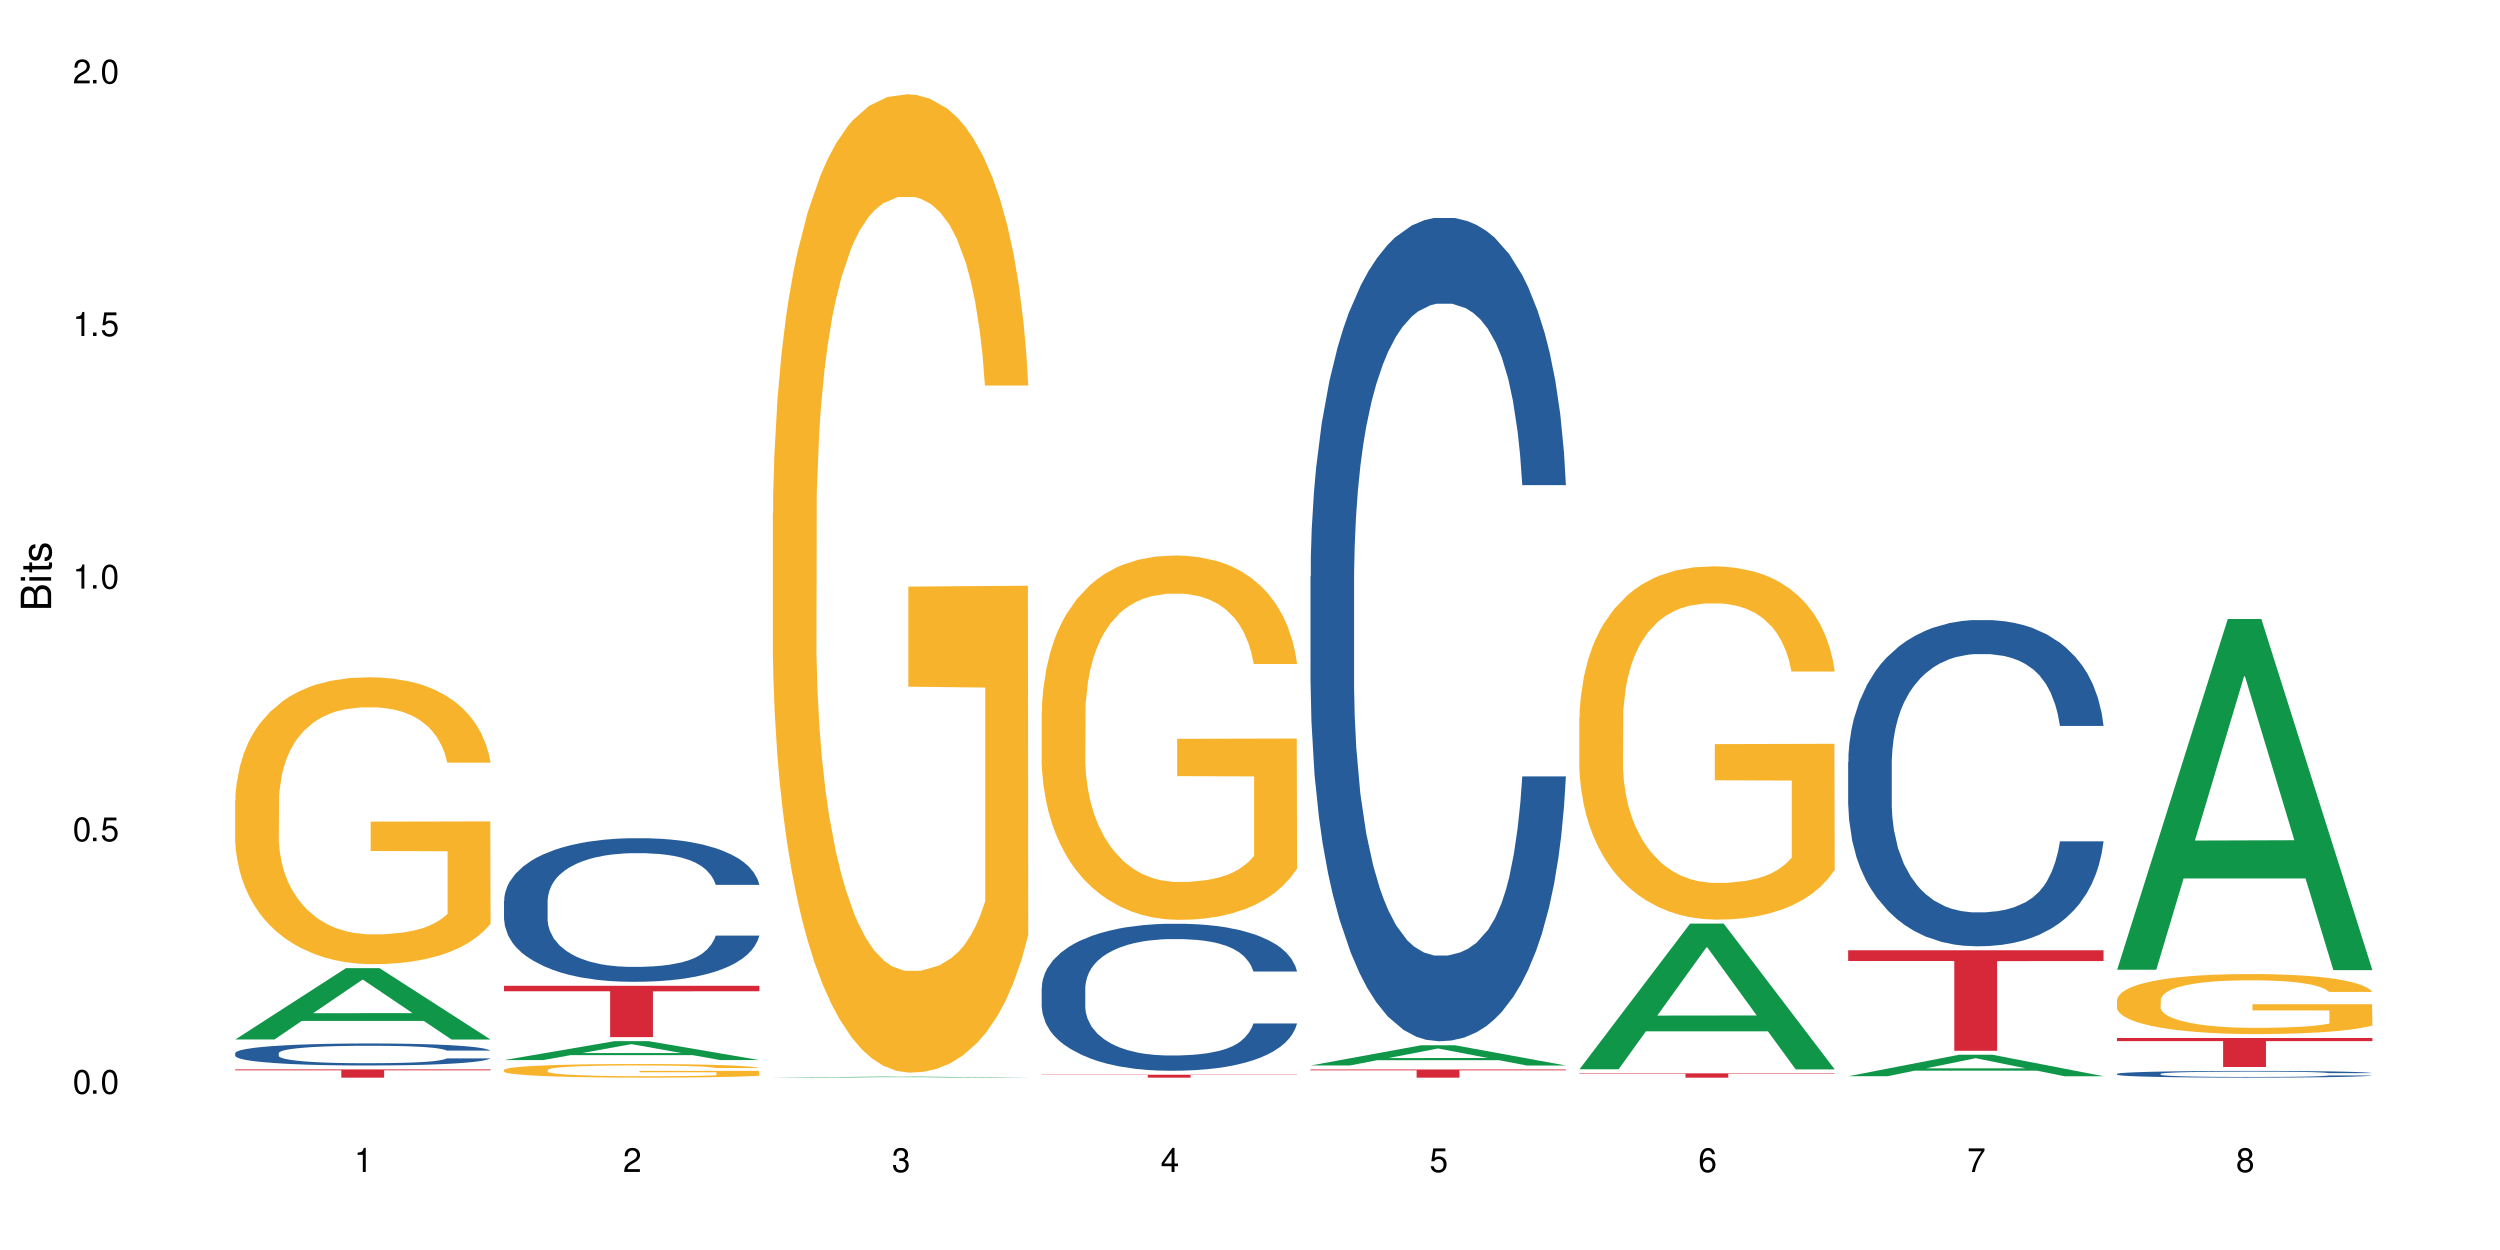 <?xml version="1.0" encoding="UTF-8"?>
<svg xmlns="http://www.w3.org/2000/svg" xmlns:xlink="http://www.w3.org/1999/xlink" width="720" height="360" viewBox="0 0 720 360">
<defs>
<g>
<g id="glyph-0-0">
</g>
<g id="glyph-0-1">
<path d="M 2.641 -6.938 C 2 -6.938 1.422 -6.656 1.078 -6.172 C 0.641 -5.562 0.406 -4.641 0.406 -3.359 C 0.406 -1.016 1.188 0.219 2.641 0.219 C 4.078 0.219 4.859 -1.016 4.859 -3.297 C 4.859 -4.641 4.656 -5.547 4.203 -6.172 C 3.844 -6.656 3.281 -6.938 2.641 -6.938 Z M 2.641 -6.188 C 3.547 -6.188 4 -5.25 4 -3.375 C 4 -1.406 3.562 -0.484 2.625 -0.484 C 1.734 -0.484 1.281 -1.438 1.281 -3.344 C 1.281 -5.25 1.734 -6.188 2.641 -6.188 Z M 2.641 -6.188 "/>
</g>
<g id="glyph-0-2">
<path d="M 1.828 -1 L 0.828 -1 L 0.828 0 L 1.828 0 Z M 1.828 -1 "/>
</g>
<g id="glyph-0-3">
<path d="M 4.562 -6.797 L 1.062 -6.797 L 0.547 -3.094 L 1.328 -3.094 C 1.719 -3.562 2.047 -3.734 2.578 -3.734 C 3.484 -3.734 4.062 -3.109 4.062 -2.094 C 4.062 -1.125 3.484 -0.531 2.578 -0.531 C 1.828 -0.531 1.375 -0.906 1.188 -1.672 L 0.328 -1.672 C 0.453 -1.109 0.547 -0.844 0.75 -0.594 C 1.125 -0.078 1.828 0.219 2.594 0.219 C 3.969 0.219 4.922 -0.781 4.922 -2.219 C 4.922 -3.562 4.031 -4.484 2.719 -4.484 C 2.25 -4.484 1.859 -4.359 1.469 -4.062 L 1.734 -5.969 L 4.562 -5.969 Z M 4.562 -6.797 "/>
</g>
<g id="glyph-0-4">
<path d="M 2.484 -4.938 L 2.484 0 L 3.328 0 L 3.328 -6.938 L 2.766 -6.938 C 2.469 -5.875 2.281 -5.734 0.984 -5.562 L 0.984 -4.938 Z M 2.484 -4.938 "/>
</g>
<g id="glyph-0-5">
<path d="M 4.859 -0.828 L 1.281 -0.828 C 1.359 -1.406 1.672 -1.781 2.5 -2.281 L 3.469 -2.828 C 4.406 -3.344 4.906 -4.062 4.906 -4.906 C 4.906 -5.484 4.672 -6.031 4.266 -6.406 C 3.859 -6.766 3.375 -6.938 2.719 -6.938 C 1.859 -6.938 1.219 -6.625 0.844 -6.031 C 0.609 -5.672 0.5 -5.234 0.484 -4.531 L 1.328 -4.531 C 1.359 -5.016 1.406 -5.281 1.531 -5.516 C 1.75 -5.938 2.188 -6.203 2.703 -6.203 C 3.469 -6.203 4.031 -5.641 4.031 -4.891 C 4.031 -4.344 3.719 -3.859 3.125 -3.516 L 2.234 -3 C 0.812 -2.172 0.406 -1.531 0.328 -0.016 L 4.859 -0.016 Z M 4.859 -0.828 "/>
</g>
<g id="glyph-0-6">
<path d="M 2.125 -3.188 L 2.578 -3.188 C 3.5 -3.188 3.984 -2.766 3.984 -1.922 C 3.984 -1.062 3.469 -0.531 2.594 -0.531 C 1.656 -0.531 1.203 -1 1.156 -2.016 L 0.312 -2.016 C 0.344 -1.453 0.438 -1.094 0.609 -0.781 C 0.953 -0.109 1.625 0.219 2.547 0.219 C 3.953 0.219 4.859 -0.625 4.859 -1.938 C 4.859 -2.828 4.516 -3.297 3.703 -3.594 C 4.344 -3.844 4.656 -4.328 4.656 -5.031 C 4.656 -6.219 3.875 -6.938 2.578 -6.938 C 1.203 -6.938 0.484 -6.172 0.453 -4.703 L 1.297 -4.703 C 1.312 -5.125 1.344 -5.359 1.453 -5.578 C 1.641 -5.969 2.062 -6.203 2.594 -6.203 C 3.344 -6.203 3.797 -5.75 3.797 -5 C 3.797 -4.516 3.609 -4.219 3.25 -4.047 C 3.016 -3.953 2.703 -3.922 2.125 -3.906 Z M 2.125 -3.188 "/>
</g>
<g id="glyph-0-7">
<path d="M 3.141 -1.672 L 3.141 0 L 3.984 0 L 3.984 -1.672 L 4.984 -1.672 L 4.984 -2.438 L 3.984 -2.438 L 3.984 -6.938 L 3.359 -6.938 L 0.266 -2.578 L 0.266 -1.672 Z M 3.141 -2.438 L 1 -2.438 L 3.141 -5.5 Z M 3.141 -2.438 "/>
</g>
<g id="glyph-0-8">
<path d="M 4.781 -5.125 C 4.609 -6.266 3.891 -6.938 2.844 -6.938 C 2.094 -6.938 1.422 -6.578 1.031 -5.953 C 0.594 -5.266 0.406 -4.422 0.406 -3.172 C 0.406 -2 0.578 -1.25 0.984 -0.641 C 1.359 -0.078 1.953 0.219 2.703 0.219 C 3.984 0.219 4.922 -0.75 4.922 -2.094 C 4.922 -3.375 4.062 -4.281 2.844 -4.281 C 2.172 -4.281 1.641 -4.031 1.281 -3.516 C 1.281 -5.234 1.828 -6.188 2.797 -6.188 C 3.391 -6.188 3.797 -5.797 3.938 -5.125 Z M 2.734 -3.531 C 3.547 -3.531 4.062 -2.953 4.062 -2.031 C 4.062 -1.156 3.484 -0.531 2.703 -0.531 C 1.922 -0.531 1.328 -1.188 1.328 -2.078 C 1.328 -2.938 1.906 -3.531 2.734 -3.531 Z M 2.734 -3.531 "/>
</g>
<g id="glyph-0-9">
<path d="M 4.984 -6.797 L 0.438 -6.797 L 0.438 -5.969 L 4.109 -5.969 C 2.5 -3.656 1.828 -2.234 1.328 0 L 2.219 0 C 2.594 -2.172 3.453 -4.047 4.984 -6.094 Z M 4.984 -6.797 "/>
</g>
<g id="glyph-0-10">
<path d="M 3.75 -3.656 C 4.469 -4.094 4.688 -4.438 4.688 -5.078 C 4.688 -6.172 3.844 -6.938 2.641 -6.938 C 1.438 -6.938 0.594 -6.172 0.594 -5.094 C 0.594 -4.438 0.812 -4.094 1.516 -3.656 C 0.734 -3.266 0.359 -2.703 0.359 -1.922 C 0.359 -0.656 1.281 0.219 2.641 0.219 C 3.984 0.219 4.922 -0.656 4.922 -1.922 C 4.922 -2.703 4.531 -3.266 3.75 -3.656 Z M 2.641 -6.188 C 3.359 -6.188 3.812 -5.75 3.812 -5.062 C 3.812 -4.406 3.344 -3.984 2.641 -3.984 C 1.922 -3.984 1.453 -4.406 1.453 -5.078 C 1.453 -5.75 1.922 -6.188 2.641 -6.188 Z M 2.641 -3.266 C 3.484 -3.266 4.062 -2.719 4.062 -1.906 C 4.062 -1.078 3.484 -0.531 2.625 -0.531 C 1.797 -0.531 1.219 -1.094 1.219 -1.906 C 1.219 -2.719 1.781 -3.266 2.641 -3.266 Z M 2.641 -3.266 "/>
</g>
<g id="glyph-1-0">
</g>
<g id="glyph-1-1">
<path d="M 0 -0.953 L 0 -4.891 C 0 -5.719 -0.234 -6.344 -0.734 -6.797 C -1.188 -7.234 -1.812 -7.469 -2.5 -7.469 C -3.547 -7.469 -4.188 -7 -4.625 -5.875 C -4.984 -6.688 -5.625 -7.094 -6.531 -7.094 C -7.172 -7.094 -7.734 -6.859 -8.141 -6.391 C -8.562 -5.922 -8.75 -5.344 -8.75 -4.5 L -8.75 -0.953 Z M -4.984 -2.062 L -7.766 -2.062 L -7.766 -4.219 C -7.766 -4.844 -7.688 -5.203 -7.453 -5.5 C -7.219 -5.812 -6.859 -5.969 -6.375 -5.969 C -5.891 -5.969 -5.531 -5.812 -5.297 -5.5 C -5.062 -5.203 -4.984 -4.844 -4.984 -4.219 Z M -0.984 -2.062 L -4 -2.062 L -4 -4.781 C -4 -5.766 -3.438 -6.359 -2.484 -6.359 C -1.547 -6.359 -0.984 -5.766 -0.984 -4.781 Z M -0.984 -2.062 "/>
</g>
<g id="glyph-1-2">
<path d="M -6.281 -1.797 L -6.281 -0.797 L 0 -0.797 L 0 -1.797 Z M -8.75 -1.797 L -8.75 -0.797 L -7.484 -0.797 L -7.484 -1.797 Z M -8.75 -1.797 "/>
</g>
<g id="glyph-1-3">
<path d="M -6.281 -3.047 L -6.281 -2.016 L -8.016 -2.016 L -8.016 -1.016 L -6.281 -1.016 L -6.281 -0.172 L -5.469 -0.172 L -5.469 -1.016 L -0.719 -1.016 C -0.078 -1.016 0.281 -1.453 0.281 -2.234 C 0.281 -2.5 0.25 -2.719 0.188 -3.047 L -0.641 -3.047 C -0.609 -2.906 -0.594 -2.766 -0.594 -2.562 C -0.594 -2.141 -0.719 -2.016 -1.156 -2.016 L -5.469 -2.016 L -5.469 -3.047 Z M -6.281 -3.047 "/>
</g>
<g id="glyph-1-4">
<path d="M -4.531 -5.25 C -5.766 -5.25 -6.469 -4.422 -6.469 -2.969 C -6.469 -1.516 -5.719 -0.562 -4.547 -0.562 C -3.562 -0.562 -3.094 -1.062 -2.734 -2.562 L -2.516 -3.484 C -2.344 -4.188 -2.094 -4.469 -1.641 -4.469 C -1.047 -4.469 -0.641 -3.875 -0.641 -3 C -0.641 -2.453 -0.797 -2 -1.062 -1.75 C -1.25 -1.594 -1.422 -1.531 -1.875 -1.469 L -1.875 -0.406 C -0.422 -0.453 0.281 -1.266 0.281 -2.922 C 0.281 -4.5 -0.5 -5.516 -1.719 -5.516 C -2.656 -5.516 -3.172 -4.984 -3.469 -3.734 L -3.703 -2.766 C -3.891 -1.953 -4.156 -1.609 -4.594 -1.609 C -5.188 -1.609 -5.547 -2.125 -5.547 -2.938 C -5.547 -3.75 -5.203 -4.172 -4.531 -4.203 Z M -4.531 -5.25 "/>
</g>
</g>
</defs>
<rect x="-72" y="-36" width="864" height="432" fill="rgb(100%, 100%, 100%)" fill-opacity="1"/>
<path fill-rule="nonzero" fill="rgb(6.275%, 58.824%, 28.235%)" fill-opacity="1" d="M 67.73 299.371 L 67.809 299.352 L 99.637 278.828 L 109.301 278.828 L 141.281 299.391 L 130.047 299.391 L 122.031 294.023 L 86.906 294.023 L 79.047 299.371 L 67.73 299.371 L 90.285 291.801 L 118.809 291.781 L 104.586 282.188 L 104.43 282.168 L 104.27 282.227 L 90.207 291.781 L 90.285 291.801 Z M 67.73 299.371 "/>
<path fill-rule="nonzero" fill="rgb(14.51%, 36.078%, 60%)" fill-opacity="1" d="M 67.73 303.281 L 67.82 303.277 L 67.82 303.137 L 68.09 302.918 L 68.719 302.641 L 69.344 302.449 L 70.961 302.109 L 73.203 301.777 L 75.535 301.523 L 77.238 301.375 L 78.766 301.258 L 82.262 301.043 L 84.504 300.934 L 86.926 300.836 L 89.887 300.738 L 92.039 300.68 L 96.883 300.586 L 100.469 300.547 L 103.25 300.527 L 109.262 300.527 L 112.848 300.551 L 115.449 300.582 L 118.32 300.625 L 120.742 300.68 L 124.957 300.805 L 128.727 300.969 L 130.43 301.062 L 133.121 301.242 L 135.184 301.414 L 136.617 301.562 L 138.234 301.777 L 139.668 302.039 L 140.746 302.332 L 141.281 302.582 L 128.727 302.582 L 128.098 302.352 L 127.379 302.172 L 126.035 301.934 L 124.688 301.766 L 122.805 301.598 L 121.102 301.488 L 118.77 301.379 L 116.707 301.309 L 114.555 301.258 L 112.488 301.223 L 108.543 301.188 L 103.969 301.188 L 102.266 301.199 L 98.766 301.246 L 96.883 301.285 L 94.191 301.367 L 92.309 301.441 L 90.066 301.559 L 88.539 301.656 L 86.656 301.809 L 85.312 301.941 L 83.785 302.133 L 82.891 302.277 L 82.082 302.438 L 81.363 302.629 L 80.828 302.832 L 80.469 303.047 L 80.289 303.254 L 80.289 304.152 L 80.469 304.359 L 80.918 304.602 L 82.082 304.953 L 83.785 305.262 L 85.762 305.504 L 87.645 305.68 L 88.719 305.758 L 90.156 305.852 L 92.398 305.969 L 95.629 306.082 L 97.512 306.129 L 100.383 306.176 L 103.34 306.199 L 107.289 306.199 L 110.785 306.176 L 113.117 306.148 L 115.539 306.102 L 118.859 306.004 L 120.922 305.91 L 122.715 305.801 L 124.062 305.691 L 124.957 305.598 L 126.305 305.418 L 127.379 305.223 L 128.188 305.02 L 128.727 304.82 L 141.281 304.82 L 140.746 305.055 L 139.938 305.277 L 139.129 305.445 L 137.875 305.648 L 136.441 305.828 L 134.375 306.031 L 132.672 306.164 L 130.43 306.309 L 128.367 306.418 L 126.125 306.516 L 122.805 306.633 L 120.652 306.691 L 118.32 306.742 L 115.539 306.789 L 112.043 306.828 L 108.273 306.852 L 104.777 306.859 L 101.008 306.848 L 98.227 306.824 L 94.551 306.773 L 89.977 306.668 L 86.656 306.559 L 84.055 306.449 L 81.812 306.332 L 79.301 306.176 L 76.074 305.922 L 74.098 305.723 L 72.754 305.562 L 71.23 305.336 L 70.152 305.133 L 68.898 304.809 L 68 304.398 L 67.73 304.082 Z M 67.73 303.281 "/>
<path fill-rule="nonzero" fill="rgb(96.863%, 70.196%, 16.863%)" fill-opacity="1" d="M 67.73 230.445 L 67.82 230.371 L 67.82 228.859 L 68.18 225.465 L 69.078 220.785 L 70.242 216.938 L 71.5 213.918 L 72.305 212.332 L 73.652 210.07 L 74.816 208.41 L 77.777 205.012 L 81.543 201.844 L 83.609 200.484 L 85.941 199.203 L 89.258 197.77 L 90.785 197.238 L 95.449 196.031 L 100.738 195.277 L 106.57 195.051 L 109.262 195.129 L 112.938 195.43 L 117.961 196.258 L 120.832 197.012 L 123.074 197.77 L 125.406 198.75 L 128.277 200.258 L 130.969 202.07 L 133.121 203.883 L 135.273 206.145 L 137.066 208.559 L 138.594 211.203 L 139.938 214.371 L 140.746 217.012 L 141.281 219.652 L 128.816 219.652 L 128.098 217.012 L 127.289 214.977 L 125.945 212.484 L 124.598 210.672 L 123.254 209.238 L 120.742 207.277 L 118.59 206.07 L 115.898 205.012 L 113.297 204.336 L 110.336 203.883 L 108.543 203.73 L 103.789 203.73 L 99.484 204.258 L 96.973 204.863 L 95.18 205.465 L 92.668 206.598 L 91.141 207.504 L 90.246 208.109 L 87.555 210.445 L 85.762 212.559 L 84.773 213.992 L 83.52 216.258 L 82.621 218.297 L 81.633 221.312 L 81.098 223.578 L 80.379 228.711 L 80.289 242.293 L 80.559 245.164 L 81.098 248.258 L 81.812 250.973 L 82.891 253.84 L 83.965 256.031 L 85.852 258.973 L 87.465 260.934 L 88.719 262.219 L 91.141 264.254 L 92.129 264.934 L 94.461 266.293 L 96.883 267.352 L 99.844 268.254 L 102.086 268.707 L 105.672 269.086 L 110.246 269.086 L 115.629 268.633 L 119.039 268.027 L 121.371 267.426 L 122.895 266.898 L 124.777 266.066 L 126.125 265.312 L 127.379 264.48 L 128.906 263.199 L 128.906 245.164 L 106.75 245.086 L 106.75 236.633 L 141.195 236.559 L 141.281 266.066 L 139.398 268.105 L 137.066 270.066 L 134.824 271.574 L 132.492 272.859 L 129.176 274.293 L 126.484 275.199 L 122.355 276.254 L 118.59 276.934 L 114.645 277.387 L 111.145 277.613 L 107.02 277.688 L 103.34 277.539 L 99.395 277.086 L 96.254 276.48 L 93.383 275.727 L 90.516 274.746 L 86.926 273.16 L 84.594 271.879 L 82.172 270.293 L 79.75 268.406 L 77.598 266.367 L 76.164 264.785 L 74.727 262.973 L 73.203 260.707 L 71.766 258.145 L 70.691 255.805 L 69.703 253.16 L 68.988 250.672 L 68.27 247.277 L 67.91 244.559 L 67.73 242.219 Z M 67.73 230.445 "/>
<path fill-rule="nonzero" fill="rgb(83.922%, 15.686%, 22.353%)" fill-opacity="1" d="M 67.73 307.996 L 141.281 307.996 L 141.281 308.25 L 110.629 308.25 L 110.629 310.359 L 98.297 310.359 L 98.297 308.254 L 98.117 308.25 L 67.73 308.25 Z M 67.73 307.996 "/>
<path fill-rule="nonzero" fill="rgb(6.275%, 58.824%, 28.235%)" fill-opacity="1" d="M 145.156 305.297 L 145.234 305.293 L 177.059 299.84 L 186.723 299.84 L 218.707 305.305 L 207.469 305.305 L 199.453 303.879 L 164.328 303.879 L 156.469 305.297 L 145.156 305.297 L 167.707 303.289 L 196.23 303.281 L 182.008 300.734 L 181.852 300.727 L 181.695 300.742 L 167.629 303.281 L 167.707 303.289 Z M 145.156 305.297 "/>
<path fill-rule="nonzero" fill="rgb(14.51%, 36.078%, 60%)" fill-opacity="1" d="M 145.156 259.41 L 145.242 259.371 L 145.242 258.465 L 145.512 257.027 L 146.141 255.215 L 146.77 253.969 L 148.383 251.738 L 150.625 249.586 L 152.957 247.922 L 154.664 246.938 L 156.188 246.184 L 159.684 244.785 L 161.93 244.066 L 164.352 243.426 L 167.309 242.781 L 169.461 242.402 L 174.305 241.801 L 177.895 241.535 L 180.676 241.422 L 186.684 241.422 L 190.273 241.574 L 192.875 241.762 L 195.742 242.062 L 198.164 242.402 L 202.383 243.234 L 206.148 244.293 L 207.852 244.898 L 210.543 246.07 L 212.605 247.203 L 214.043 248.188 L 215.656 249.586 L 217.094 251.285 L 218.168 253.211 L 218.707 254.836 L 206.148 254.836 L 205.52 253.324 L 204.805 252.152 L 203.457 250.605 L 202.113 249.508 L 200.23 248.414 L 198.523 247.695 L 196.191 246.977 L 194.129 246.523 L 191.977 246.184 L 189.914 245.957 L 185.969 245.73 L 181.391 245.73 L 179.688 245.805 L 176.191 246.105 L 174.305 246.371 L 171.613 246.902 L 169.73 247.391 L 167.488 248.148 L 165.965 248.789 L 164.082 249.773 L 162.734 250.641 L 161.211 251.891 L 160.312 252.836 L 159.508 253.891 L 158.789 255.141 L 158.25 256.461 L 157.891 257.859 L 157.711 259.223 L 157.711 265.078 L 157.891 266.438 L 158.34 268.027 L 159.508 270.332 L 161.211 272.336 L 163.184 273.922 L 165.066 275.055 L 166.145 275.586 L 167.578 276.188 L 169.82 276.945 L 173.051 277.699 L 174.934 278.004 L 177.805 278.305 L 180.766 278.457 L 184.711 278.457 L 188.211 278.305 L 190.543 278.117 L 192.965 277.812 L 196.281 277.172 L 198.344 276.566 L 200.141 275.848 L 201.484 275.129 L 202.383 274.527 L 203.727 273.355 L 204.805 272.07 L 205.609 270.746 L 206.148 269.461 L 218.707 269.461 L 218.168 270.973 L 217.359 272.449 L 216.555 273.543 L 215.297 274.867 L 213.863 276.039 L 211.801 277.359 L 210.094 278.23 L 207.852 279.176 L 205.789 279.891 L 203.547 280.535 L 200.23 281.289 L 198.074 281.668 L 195.742 282.008 L 192.965 282.312 L 189.465 282.574 L 185.699 282.727 L 182.199 282.766 L 178.434 282.688 L 175.652 282.539 L 171.973 282.199 L 167.398 281.516 L 164.082 280.801 L 161.48 280.082 L 159.238 279.324 L 156.727 278.305 L 153.496 276.641 L 151.523 275.355 L 150.176 274.301 L 148.652 272.824 L 147.574 271.504 L 146.32 269.387 L 145.422 266.703 L 145.156 264.625 Z M 145.156 259.41 "/>
<path fill-rule="nonzero" fill="rgb(96.863%, 70.196%, 16.863%)" fill-opacity="1" d="M 145.156 308.117 L 145.242 308.117 L 145.242 308.043 L 145.602 307.883 L 146.5 307.66 L 147.664 307.477 L 148.922 307.336 L 149.73 307.262 L 151.074 307.152 L 152.242 307.074 L 155.199 306.914 L 158.969 306.762 L 161.031 306.699 L 163.363 306.637 L 166.684 306.57 L 168.207 306.543 L 172.871 306.488 L 178.164 306.453 L 183.992 306.441 L 186.684 306.445 L 190.363 306.457 L 195.387 306.5 L 198.254 306.535 L 200.496 306.57 L 202.828 306.617 L 205.699 306.688 L 208.391 306.773 L 210.543 306.859 L 212.695 306.969 L 214.492 307.082 L 216.016 307.207 L 217.359 307.355 L 218.168 307.48 L 218.707 307.605 L 206.238 307.605 L 205.52 307.48 L 204.715 307.387 L 203.367 307.266 L 202.023 307.18 L 200.676 307.113 L 198.164 307.02 L 196.012 306.965 L 193.32 306.914 L 190.723 306.883 L 187.762 306.859 L 185.969 306.852 L 181.211 306.852 L 176.906 306.879 L 174.395 306.906 L 172.602 306.934 L 170.09 306.988 L 168.566 307.031 L 167.668 307.059 L 164.977 307.172 L 163.184 307.27 L 162.195 307.34 L 160.941 307.445 L 160.043 307.543 L 159.059 307.688 L 158.52 307.793 L 157.801 308.035 L 157.711 308.68 L 157.98 308.816 L 158.52 308.965 L 159.238 309.094 L 160.312 309.227 L 161.391 309.332 L 163.273 309.473 L 164.887 309.566 L 166.145 309.625 L 168.566 309.723 L 169.551 309.754 L 171.883 309.82 L 174.305 309.867 L 177.266 309.91 L 179.508 309.934 L 183.098 309.949 L 187.672 309.949 L 193.055 309.93 L 196.461 309.902 L 198.793 309.871 L 200.32 309.848 L 202.203 309.809 L 203.547 309.773 L 204.805 309.734 L 206.328 309.672 L 206.328 308.816 L 184.172 308.812 L 184.172 308.414 L 218.617 308.41 L 218.707 309.809 L 216.824 309.906 L 214.492 309.996 L 212.25 310.07 L 209.918 310.129 L 206.598 310.199 L 203.906 310.242 L 199.781 310.289 L 196.012 310.324 L 192.066 310.344 L 188.566 310.355 L 184.441 310.359 L 180.766 310.352 L 176.816 310.332 L 173.68 310.301 L 170.809 310.266 L 167.938 310.219 L 164.352 310.145 L 162.016 310.082 L 159.594 310.008 L 157.172 309.918 L 155.02 309.82 L 153.586 309.746 L 152.152 309.66 L 150.625 309.555 L 149.191 309.434 L 148.113 309.32 L 147.129 309.195 L 146.41 309.078 L 145.691 308.918 L 145.332 308.789 L 145.156 308.676 Z M 145.156 308.117 "/>
<path fill-rule="nonzero" fill="rgb(83.922%, 15.686%, 22.353%)" fill-opacity="1" d="M 145.156 283.902 L 218.707 283.902 L 218.707 285.484 L 188.051 285.5 L 188.051 298.703 L 175.719 298.703 L 175.719 285.516 L 175.539 285.484 L 145.156 285.484 Z M 145.156 283.902 "/>
<path fill-rule="nonzero" fill="rgb(6.275%, 58.824%, 28.235%)" fill-opacity="1" d="M 222.578 310.359 L 222.656 310.359 L 254.48 310.07 L 264.148 310.07 L 296.129 310.359 L 284.895 310.359 L 276.879 310.285 L 241.75 310.285 L 233.895 310.359 L 222.578 310.359 L 245.129 310.254 L 273.656 310.254 L 259.434 310.117 L 259.273 310.117 L 259.117 310.121 L 245.051 310.254 L 245.129 310.254 Z M 222.578 310.359 "/>
<path fill-rule="nonzero" fill="rgb(96.863%, 70.196%, 16.863%)" fill-opacity="1" d="M 222.578 147.84 L 222.668 147.582 L 222.668 142.434 L 223.027 130.852 L 223.922 114.898 L 225.09 101.773 L 226.344 91.48 L 227.152 86.074 L 228.496 78.355 L 229.664 72.695 L 232.625 61.113 L 236.391 50.305 L 238.453 45.672 L 240.785 41.297 L 244.105 36.41 L 245.629 34.605 L 250.293 30.488 L 255.586 27.918 L 261.418 27.145 L 264.109 27.402 L 267.785 28.43 L 272.809 31.262 L 275.68 33.836 L 277.922 36.41 L 280.254 39.754 L 283.125 44.902 L 285.816 51.078 L 287.969 57.254 L 290.121 64.973 L 291.914 73.207 L 293.438 82.215 L 294.785 93.023 L 295.59 102.031 L 296.129 111.039 L 283.66 111.039 L 282.945 102.031 L 282.137 95.082 L 280.793 86.59 L 279.445 80.414 L 278.102 75.523 L 275.59 68.832 L 273.438 64.715 L 270.746 61.113 L 268.145 58.797 L 265.184 57.254 L 263.391 56.738 L 258.637 56.738 L 254.332 58.539 L 251.82 60.598 L 250.023 62.656 L 247.512 66.52 L 245.988 69.605 L 245.094 71.664 L 242.402 79.641 L 240.605 86.848 L 239.621 91.738 L 238.363 99.457 L 237.469 106.406 L 236.48 116.699 L 235.941 124.418 L 235.227 141.918 L 235.137 188.242 L 235.406 198.02 L 235.941 208.57 L 236.66 217.836 L 237.738 227.613 L 238.812 235.078 L 240.695 245.113 L 242.312 251.805 L 243.566 256.18 L 245.988 263.129 L 246.977 265.445 L 249.309 270.074 L 251.73 273.68 L 254.691 276.766 L 256.934 278.312 L 260.52 279.598 L 265.094 279.598 L 270.477 278.055 L 273.887 275.996 L 276.219 273.938 L 277.742 272.133 L 279.625 269.305 L 280.973 266.73 L 282.227 263.898 L 283.75 259.523 L 283.75 198.02 L 261.598 197.762 L 261.598 168.941 L 296.039 168.684 L 296.129 269.305 L 294.246 276.25 L 291.914 282.941 L 289.672 288.09 L 287.34 292.465 L 284.02 297.355 L 281.328 300.441 L 277.203 304.043 L 273.438 306.359 L 269.488 307.906 L 265.992 308.676 L 261.867 308.934 L 258.188 308.418 L 254.242 306.875 L 251.102 304.816 L 248.23 302.242 L 245.359 298.898 L 241.773 293.492 L 239.441 289.117 L 237.02 283.715 L 234.598 277.281 L 232.445 270.332 L 231.008 264.93 L 229.574 258.754 L 228.051 251.031 L 226.613 242.281 L 225.539 234.305 L 224.551 225.297 L 223.832 216.805 L 223.117 205.227 L 222.758 195.961 L 222.578 187.984 Z M 222.578 147.84 "/>
<path fill-rule="nonzero" fill="rgb(14.51%, 36.078%, 60%)" fill-opacity="1" d="M 300 284.473 L 300.09 284.434 L 300.09 283.504 L 300.359 282.035 L 300.988 280.18 L 301.617 278.902 L 303.23 276.617 L 305.473 274.414 L 307.805 272.711 L 309.508 271.707 L 311.035 270.934 L 314.531 269.5 L 316.773 268.766 L 319.195 268.105 L 322.156 267.449 L 324.309 267.062 L 329.152 266.445 L 332.742 266.172 L 335.52 266.059 L 341.531 266.059 L 345.117 266.211 L 347.719 266.406 L 350.59 266.715 L 353.012 267.062 L 357.227 267.914 L 360.996 268.996 L 362.699 269.617 L 365.391 270.816 L 367.453 271.977 L 368.891 272.98 L 370.504 274.414 L 371.938 276.156 L 373.016 278.129 L 373.555 279.793 L 360.996 279.793 L 360.367 278.242 L 359.648 277.043 L 358.305 275.457 L 356.961 274.336 L 355.074 273.215 L 353.371 272.48 L 351.039 271.746 L 348.977 271.281 L 346.824 270.934 L 344.762 270.699 L 340.812 270.469 L 336.238 270.469 L 334.535 270.543 L 331.035 270.855 L 329.152 271.125 L 326.461 271.668 L 324.578 272.168 L 322.336 272.945 L 320.812 273.602 L 318.926 274.605 L 317.582 275.496 L 316.059 276.773 L 315.16 277.742 L 314.352 278.824 L 313.637 280.102 L 313.098 281.457 L 312.738 282.887 L 312.559 284.281 L 312.559 290.277 L 312.738 291.668 L 313.188 293.293 L 314.352 295.656 L 316.059 297.703 L 318.031 299.328 L 319.914 300.492 L 320.992 301.031 L 322.426 301.652 L 324.668 302.426 L 327.898 303.199 L 329.781 303.508 L 332.652 303.816 L 335.609 303.973 L 339.559 303.973 L 343.055 303.816 L 345.387 303.625 L 347.809 303.316 L 351.129 302.656 L 353.191 302.039 L 354.984 301.305 L 356.332 300.566 L 357.227 299.949 L 358.574 298.75 L 359.648 297.434 L 360.457 296.078 L 360.996 294.766 L 373.555 294.766 L 373.016 296.312 L 372.207 297.82 L 371.402 298.941 L 370.145 300.297 L 368.711 301.496 L 366.645 302.852 L 364.941 303.742 L 362.699 304.707 L 360.637 305.441 L 358.395 306.102 L 355.074 306.875 L 352.922 307.262 L 350.59 307.609 L 347.809 307.918 L 344.312 308.191 L 340.543 308.344 L 337.047 308.383 L 333.277 308.305 L 330.5 308.152 L 326.82 307.805 L 322.246 307.105 L 318.926 306.371 L 316.324 305.637 L 314.082 304.863 L 311.57 303.816 L 308.344 302.117 L 306.371 300.801 L 305.023 299.715 L 303.5 298.207 L 302.422 296.855 L 301.168 294.688 L 300.27 291.941 L 300 289.812 Z M 300 284.473 "/>
<path fill-rule="nonzero" fill="rgb(96.863%, 70.196%, 16.863%)" fill-opacity="1" d="M 300 204.926 L 300.09 204.832 L 300.09 202.914 L 300.449 198.602 L 301.348 192.66 L 302.512 187.773 L 303.77 183.938 L 304.574 181.926 L 305.922 179.051 L 307.086 176.941 L 310.047 172.629 L 313.816 168.605 L 315.879 166.879 L 318.211 165.25 L 321.527 163.43 L 323.055 162.758 L 327.719 161.227 L 333.012 160.27 L 338.84 159.98 L 341.531 160.078 L 345.207 160.461 L 350.23 161.516 L 353.102 162.473 L 355.344 163.43 L 357.676 164.676 L 360.547 166.594 L 363.238 168.895 L 365.391 171.191 L 367.543 174.066 L 369.336 177.137 L 370.863 180.488 L 372.207 184.516 L 373.016 187.867 L 373.555 191.223 L 361.086 191.223 L 360.367 187.867 L 359.559 185.281 L 358.215 182.117 L 356.871 179.816 L 355.523 177.996 L 353.012 175.504 L 350.859 173.973 L 348.168 172.629 L 345.566 171.77 L 342.609 171.191 L 340.812 171 L 336.059 171 L 331.754 171.672 L 329.242 172.438 L 327.449 173.207 L 324.938 174.645 L 323.414 175.793 L 322.516 176.559 L 319.824 179.531 L 318.031 182.215 L 317.043 184.035 L 315.789 186.91 L 314.891 189.496 L 313.902 193.332 L 313.367 196.207 L 312.648 202.723 L 312.559 219.973 L 312.828 223.613 L 313.367 227.543 L 314.082 230.992 L 315.16 234.637 L 316.234 237.414 L 318.121 241.152 L 319.734 243.645 L 320.992 245.273 L 323.414 247.859 L 324.398 248.723 L 326.73 250.449 L 329.152 251.789 L 332.113 252.941 L 334.355 253.516 L 337.941 253.996 L 342.52 253.996 L 347.898 253.418 L 351.309 252.652 L 353.641 251.887 L 355.164 251.215 L 357.047 250.16 L 358.395 249.203 L 359.648 248.148 L 361.176 246.52 L 361.176 223.613 L 339.02 223.52 L 339.02 212.785 L 373.465 212.691 L 373.555 250.16 L 371.668 252.75 L 369.336 255.238 L 367.094 257.156 L 364.762 258.785 L 361.445 260.605 L 358.754 261.758 L 354.629 263.098 L 350.859 263.961 L 346.914 264.535 L 343.414 264.824 L 339.289 264.918 L 335.609 264.727 L 331.664 264.152 L 328.523 263.387 L 325.656 262.426 L 322.785 261.184 L 319.195 259.168 L 316.863 257.539 L 314.441 255.527 L 312.02 253.133 L 309.867 250.543 L 308.434 248.531 L 306.996 246.23 L 305.473 243.355 L 304.039 240.098 L 302.961 237.129 L 301.973 233.773 L 301.258 230.609 L 300.539 226.297 L 300.18 222.848 L 300 219.879 Z M 300 204.926 "/>
<path fill-rule="nonzero" fill="rgb(83.922%, 15.686%, 22.353%)" fill-opacity="1" d="M 300 309.52 L 373.555 309.52 L 373.555 309.609 L 342.898 309.609 L 342.898 310.359 L 330.566 310.359 L 330.566 309.613 L 330.387 309.609 L 300 309.609 Z M 300 309.52 "/>
<path fill-rule="nonzero" fill="rgb(6.275%, 58.824%, 28.235%)" fill-opacity="1" d="M 377.426 306.863 L 377.504 306.859 L 409.328 301.027 L 418.992 301.027 L 450.977 306.871 L 439.738 306.871 L 431.723 305.344 L 396.598 305.344 L 388.738 306.863 L 377.426 306.863 L 399.977 304.715 L 428.504 304.711 L 414.277 301.984 L 414.121 301.977 L 413.965 301.996 L 399.898 304.711 L 399.977 304.715 Z M 377.426 306.863 "/>
<path fill-rule="nonzero" fill="rgb(14.51%, 36.078%, 60%)" fill-opacity="1" d="M 377.426 165.945 L 377.516 165.73 L 377.516 160.527 L 377.781 152.293 L 378.41 141.887 L 379.039 134.734 L 380.652 121.949 L 382.895 109.594 L 385.227 100.055 L 386.934 94.422 L 388.457 90.086 L 391.957 82.066 L 394.199 77.949 L 396.621 74.266 L 399.578 70.578 L 401.734 68.414 L 406.574 64.945 L 410.164 63.426 L 412.945 62.777 L 418.953 62.777 L 422.543 63.645 L 425.145 64.727 L 428.016 66.461 L 430.438 68.414 L 434.652 73.18 L 438.418 79.25 L 440.125 82.719 L 442.812 89.438 L 444.879 95.938 L 446.312 101.574 L 447.926 109.594 L 449.363 119.348 L 450.438 130.398 L 450.977 139.719 L 438.418 139.719 L 437.789 131.051 L 437.074 124.332 L 435.727 115.445 L 434.383 109.16 L 432.5 102.875 L 430.793 98.758 L 428.461 94.637 L 426.398 92.035 L 424.246 90.086 L 422.184 88.785 L 418.238 87.484 L 413.664 87.484 L 411.957 87.918 L 408.461 89.652 L 406.574 91.172 L 403.887 94.203 L 402 97.023 L 399.758 101.355 L 398.234 105.043 L 396.352 110.676 L 395.004 115.66 L 393.48 122.812 L 392.582 128.234 L 391.777 134.301 L 391.059 141.453 L 390.52 149.039 L 390.16 157.059 L 389.98 164.863 L 389.98 198.457 L 390.16 206.258 L 390.609 215.363 L 391.777 228.582 L 393.48 240.07 L 395.453 249.176 L 397.336 255.676 L 398.414 258.711 L 399.848 262.18 L 402.09 266.512 L 405.32 270.848 L 407.203 272.582 L 410.074 274.316 L 413.035 275.184 L 416.98 275.184 L 420.48 274.316 L 422.812 273.234 L 425.234 271.5 L 428.551 267.812 L 430.613 264.348 L 432.41 260.227 L 433.754 256.109 L 434.652 252.641 L 435.996 245.922 L 437.074 238.555 L 437.879 230.969 L 438.418 223.598 L 450.977 223.598 L 450.438 232.27 L 449.633 240.723 L 448.824 247.008 L 447.566 254.594 L 446.133 261.312 L 444.07 268.898 L 442.367 273.883 L 440.125 279.301 L 438.059 283.418 L 435.816 287.105 L 432.5 291.438 L 430.348 293.605 L 428.016 295.559 L 425.234 297.289 L 421.734 298.809 L 417.969 299.676 L 414.469 299.891 L 410.703 299.457 L 407.922 298.59 L 404.242 296.641 L 399.668 292.738 L 396.352 288.621 L 393.75 284.504 L 391.508 280.168 L 388.996 274.316 L 385.766 264.781 L 383.793 257.41 L 382.449 251.34 L 380.922 242.891 L 379.848 235.305 L 378.59 223.164 L 377.695 207.777 L 377.426 195.855 Z M 377.426 165.945 "/>
<path fill-rule="nonzero" fill="rgb(83.922%, 15.686%, 22.353%)" fill-opacity="1" d="M 377.426 308.008 L 450.977 308.008 L 450.977 308.258 L 420.324 308.262 L 420.324 310.359 L 407.988 310.359 L 407.988 308.262 L 407.809 308.258 L 377.426 308.258 Z M 377.426 308.008 "/>
<path fill-rule="nonzero" fill="rgb(6.275%, 58.824%, 28.235%)" fill-opacity="1" d="M 454.848 307.941 L 454.926 307.902 L 486.75 265.996 L 496.418 265.996 L 528.398 307.98 L 517.164 307.98 L 509.148 297.02 L 474.023 297.02 L 466.164 307.941 L 454.848 307.941 L 477.402 292.488 L 505.926 292.449 L 491.703 272.855 L 491.547 272.816 L 491.387 272.934 L 477.32 292.449 L 477.402 292.488 Z M 454.848 307.941 "/>
<path fill-rule="nonzero" fill="rgb(96.863%, 70.196%, 16.863%)" fill-opacity="1" d="M 454.848 206.684 L 454.938 206.59 L 454.938 204.734 L 455.297 200.551 L 456.191 194.789 L 457.359 190.051 L 458.613 186.332 L 459.422 184.383 L 460.77 181.594 L 461.934 179.551 L 464.895 175.367 L 468.66 171.465 L 470.723 169.793 L 473.055 168.211 L 476.375 166.445 L 477.898 165.797 L 482.562 164.309 L 487.855 163.379 L 493.688 163.102 L 496.379 163.195 L 500.055 163.566 L 505.078 164.586 L 507.949 165.516 L 510.191 166.445 L 512.523 167.652 L 515.395 169.512 L 518.086 171.742 L 520.238 173.973 L 522.391 176.762 L 524.184 179.734 L 525.711 182.988 L 527.055 186.891 L 527.863 190.145 L 528.398 193.395 L 515.934 193.395 L 515.215 190.145 L 514.406 187.633 L 513.062 184.566 L 511.715 182.336 L 510.371 180.57 L 507.859 178.156 L 505.707 176.668 L 503.016 175.367 L 500.414 174.531 L 497.453 173.973 L 495.66 173.789 L 490.906 173.789 L 486.602 174.438 L 484.09 175.18 L 482.297 175.926 L 479.785 177.32 L 478.258 178.434 L 477.363 179.176 L 474.672 182.059 L 472.879 184.66 L 471.891 186.426 L 470.633 189.215 L 469.738 191.723 L 468.75 195.441 L 468.211 198.227 L 467.496 204.547 L 467.406 221.273 L 467.676 224.805 L 468.211 228.617 L 468.93 231.961 L 470.008 235.492 L 471.082 238.188 L 472.965 241.812 L 474.582 244.227 L 475.836 245.809 L 478.258 248.316 L 479.246 249.152 L 481.578 250.828 L 484 252.129 L 486.961 253.242 L 489.203 253.801 L 492.789 254.266 L 497.363 254.266 L 502.746 253.707 L 506.156 252.965 L 508.488 252.219 L 510.012 251.57 L 511.895 250.547 L 513.242 249.617 L 514.496 248.598 L 516.023 247.016 L 516.023 224.805 L 493.867 224.715 L 493.867 214.305 L 528.309 214.211 L 528.398 250.547 L 526.516 253.059 L 524.184 255.473 L 521.941 257.332 L 519.609 258.91 L 516.289 260.676 L 513.602 261.793 L 509.473 263.094 L 505.707 263.93 L 501.758 264.488 L 498.262 264.766 L 494.137 264.859 L 490.457 264.672 L 486.512 264.117 L 483.371 263.371 L 480.5 262.441 L 477.633 261.234 L 474.043 259.281 L 471.711 257.703 L 469.289 255.75 L 466.867 253.43 L 464.715 250.918 L 463.281 248.969 L 461.844 246.738 L 460.32 243.949 L 458.883 240.789 L 457.809 237.91 L 456.82 234.656 L 456.102 231.59 L 455.387 227.406 L 455.027 224.062 L 454.848 221.184 Z M 454.848 206.684 "/>
<path fill-rule="nonzero" fill="rgb(83.922%, 15.686%, 22.353%)" fill-opacity="1" d="M 454.848 309.117 L 528.398 309.117 L 528.398 309.25 L 497.746 309.25 L 497.746 310.359 L 485.414 310.359 L 485.414 309.254 L 485.234 309.25 L 454.848 309.25 Z M 454.848 309.117 "/>
<path fill-rule="nonzero" fill="rgb(6.275%, 58.824%, 28.235%)" fill-opacity="1" d="M 532.27 309.953 L 532.352 309.949 L 564.176 303.773 L 573.84 303.773 L 605.824 309.961 L 594.586 309.961 L 586.57 308.344 L 551.445 308.344 L 543.586 309.953 L 532.27 309.953 L 554.824 307.676 L 583.348 307.672 L 569.125 304.785 L 568.969 304.777 L 568.812 304.797 L 554.746 307.672 L 554.824 307.676 Z M 532.27 309.953 "/>
<path fill-rule="nonzero" fill="rgb(14.51%, 36.078%, 60%)" fill-opacity="1" d="M 532.27 219.469 L 532.359 219.383 L 532.359 217.324 L 532.629 214.059 L 533.258 209.938 L 533.887 207.105 L 535.5 202.039 L 537.742 197.145 L 540.074 193.363 L 541.777 191.133 L 543.305 189.414 L 546.801 186.238 L 549.043 184.605 L 551.465 183.145 L 554.426 181.688 L 556.578 180.828 L 561.422 179.453 L 565.012 178.852 L 567.793 178.594 L 573.801 178.594 L 577.391 178.938 L 579.992 179.367 L 582.859 180.055 L 585.281 180.828 L 589.5 182.715 L 593.266 185.121 L 594.969 186.496 L 597.66 189.156 L 599.723 191.734 L 601.16 193.965 L 602.773 197.145 L 604.207 201.008 L 605.285 205.387 L 605.824 209.078 L 593.266 209.078 L 592.637 205.645 L 591.922 202.98 L 590.574 199.461 L 589.23 196.973 L 587.344 194.48 L 585.641 192.848 L 583.309 191.219 L 581.246 190.188 L 579.094 189.414 L 577.031 188.898 L 573.082 188.383 L 568.508 188.383 L 566.805 188.555 L 563.305 189.242 L 561.422 189.844 L 558.73 191.047 L 556.848 192.164 L 554.605 193.879 L 553.082 195.34 L 551.199 197.57 L 549.852 199.547 L 548.328 202.383 L 547.43 204.527 L 546.621 206.934 L 545.906 209.766 L 545.367 212.773 L 545.008 215.949 L 544.828 219.039 L 544.828 232.352 L 545.008 235.441 L 545.457 239.047 L 546.621 244.285 L 548.328 248.84 L 550.301 252.445 L 552.184 255.02 L 553.262 256.223 L 554.695 257.598 L 556.938 259.316 L 560.168 261.031 L 562.051 261.719 L 564.922 262.406 L 567.883 262.75 L 571.828 262.75 L 575.324 262.406 L 577.656 261.977 L 580.078 261.289 L 583.398 259.828 L 585.461 258.457 L 587.254 256.824 L 588.602 255.191 L 589.5 253.82 L 590.844 251.156 L 591.922 248.238 L 592.727 245.23 L 593.266 242.312 L 605.824 242.312 L 605.285 245.746 L 604.477 249.098 L 603.672 251.586 L 602.414 254.59 L 600.98 257.254 L 598.918 260.258 L 597.211 262.234 L 594.969 264.383 L 592.906 266.012 L 590.664 267.473 L 587.344 269.191 L 585.191 270.047 L 582.859 270.82 L 580.078 271.508 L 576.582 272.109 L 572.816 272.453 L 569.316 272.539 L 565.551 272.367 L 562.77 272.023 L 559.09 271.25 L 554.516 269.707 L 551.199 268.074 L 548.598 266.441 L 546.355 264.727 L 543.844 262.406 L 540.613 258.629 L 538.641 255.707 L 537.293 253.305 L 535.77 249.953 L 534.691 246.949 L 533.438 242.141 L 532.539 236.043 L 532.27 231.32 Z M 532.27 219.469 "/>
<path fill-rule="nonzero" fill="rgb(83.922%, 15.686%, 22.353%)" fill-opacity="1" d="M 532.27 273.676 L 605.824 273.676 L 605.824 276.777 L 575.168 276.805 L 575.168 302.637 L 562.836 302.637 L 562.836 276.832 L 562.656 276.777 L 532.27 276.777 Z M 532.27 273.676 "/>
<path fill-rule="nonzero" fill="rgb(6.275%, 58.824%, 28.235%)" fill-opacity="1" d="M 609.695 279.293 L 609.773 279.199 L 641.598 178.273 L 651.266 178.273 L 683.246 279.391 L 672.008 279.391 L 663.996 252.996 L 628.867 252.996 L 621.012 279.293 L 609.695 279.293 L 632.246 242.078 L 660.773 241.98 L 646.551 194.793 L 646.391 194.699 L 646.234 194.984 L 632.168 241.98 L 632.246 242.078 Z M 609.695 279.293 "/>
<path fill-rule="nonzero" fill="rgb(14.51%, 36.078%, 60%)" fill-opacity="1" d="M 609.695 309.266 L 609.785 309.266 L 609.785 309.223 L 610.055 309.156 L 610.68 309.07 L 611.309 309.012 L 612.922 308.91 L 615.164 308.809 L 617.5 308.73 L 619.203 308.684 L 620.727 308.648 L 624.227 308.582 L 626.469 308.551 L 628.891 308.52 L 631.852 308.488 L 634.004 308.473 L 638.848 308.445 L 642.434 308.43 L 645.215 308.426 L 651.223 308.426 L 654.812 308.434 L 657.414 308.441 L 660.285 308.457 L 662.707 308.473 L 666.922 308.512 L 670.688 308.559 L 672.395 308.59 L 675.086 308.645 L 677.148 308.695 L 678.582 308.742 L 680.195 308.809 L 681.633 308.887 L 682.707 308.977 L 683.246 309.055 L 670.688 309.055 L 670.062 308.984 L 669.344 308.93 L 667.996 308.855 L 666.652 308.805 L 664.77 308.754 L 663.066 308.719 L 660.734 308.688 L 658.668 308.664 L 656.516 308.648 L 654.453 308.637 L 650.508 308.629 L 645.934 308.629 L 644.227 308.633 L 640.73 308.645 L 638.848 308.656 L 636.156 308.684 L 634.273 308.707 L 632.027 308.742 L 630.504 308.77 L 628.621 308.816 L 627.273 308.855 L 625.75 308.914 L 624.852 308.961 L 624.047 309.008 L 623.328 309.066 L 622.789 309.129 L 622.43 309.195 L 622.254 309.258 L 622.254 309.531 L 622.43 309.594 L 622.879 309.668 L 624.047 309.777 L 625.75 309.871 L 627.723 309.945 L 629.605 310 L 630.684 310.023 L 632.117 310.051 L 634.363 310.086 L 637.59 310.121 L 639.473 310.137 L 642.344 310.152 L 645.305 310.156 L 649.25 310.156 L 652.75 310.152 L 655.082 310.141 L 657.504 310.129 L 660.82 310.098 L 662.887 310.07 L 664.68 310.035 L 666.023 310.004 L 666.922 309.973 L 668.266 309.918 L 669.344 309.859 L 670.152 309.797 L 670.688 309.738 L 683.246 309.738 L 682.707 309.809 L 681.902 309.875 L 681.094 309.93 L 679.84 309.988 L 678.402 310.043 L 676.34 310.105 L 674.637 310.148 L 672.395 310.191 L 670.332 310.227 L 668.086 310.254 L 664.77 310.289 L 662.617 310.309 L 660.285 310.324 L 657.504 310.336 L 654.004 310.352 L 650.238 310.355 L 646.738 310.359 L 642.973 310.355 L 640.191 310.348 L 636.516 310.332 L 631.941 310.301 L 628.621 310.266 L 626.02 310.234 L 623.777 310.199 L 621.266 310.152 L 618.035 310.074 L 616.062 310.012 L 614.719 309.965 L 613.191 309.895 L 612.117 309.832 L 610.859 309.734 L 609.965 309.609 L 609.695 309.512 Z M 609.695 309.266 "/>
<path fill-rule="nonzero" fill="rgb(96.863%, 70.196%, 16.863%)" fill-opacity="1" d="M 609.695 287.93 L 609.785 287.914 L 609.785 287.598 L 610.145 286.887 L 611.039 285.91 L 612.207 285.105 L 613.461 284.473 L 614.27 284.141 L 615.613 283.668 L 616.781 283.32 L 619.742 282.609 L 623.508 281.949 L 625.57 281.664 L 627.902 281.395 L 631.223 281.094 L 632.746 280.984 L 637.41 280.73 L 642.703 280.574 L 648.535 280.527 L 651.223 280.543 L 654.902 280.605 L 659.926 280.781 L 662.797 280.938 L 665.039 281.094 L 667.371 281.301 L 670.242 281.617 L 672.93 281.996 L 675.086 282.375 L 677.238 282.848 L 679.031 283.352 L 680.555 283.906 L 681.902 284.566 L 682.707 285.121 L 683.246 285.672 L 670.777 285.672 L 670.062 285.121 L 669.254 284.695 L 667.91 284.172 L 666.562 283.793 L 665.219 283.496 L 662.707 283.082 L 660.555 282.832 L 657.863 282.609 L 655.262 282.469 L 652.301 282.375 L 650.508 282.344 L 645.754 282.344 L 641.449 282.453 L 638.938 282.578 L 637.141 282.703 L 634.629 282.941 L 633.105 283.133 L 632.207 283.258 L 629.52 283.746 L 627.723 284.188 L 626.738 284.488 L 625.48 284.961 L 624.586 285.387 L 623.598 286.02 L 623.059 286.492 L 622.344 287.566 L 622.254 290.406 L 622.52 291.008 L 623.059 291.656 L 623.777 292.223 L 624.852 292.824 L 625.93 293.281 L 627.812 293.895 L 629.43 294.309 L 630.684 294.574 L 633.105 295 L 634.094 295.145 L 636.426 295.426 L 638.848 295.648 L 641.805 295.836 L 644.047 295.934 L 647.637 296.012 L 652.211 296.012 L 657.594 295.918 L 661 295.789 L 663.332 295.664 L 664.859 295.555 L 666.742 295.379 L 668.086 295.223 L 669.344 295.047 L 670.867 294.781 L 670.867 291.008 L 648.715 290.992 L 648.715 289.223 L 683.156 289.207 L 683.246 295.379 L 681.363 295.805 L 679.031 296.215 L 676.789 296.531 L 674.457 296.801 L 671.137 297.102 L 668.445 297.289 L 664.32 297.512 L 660.555 297.652 L 656.605 297.746 L 653.109 297.797 L 648.98 297.812 L 645.305 297.781 L 641.359 297.684 L 638.219 297.559 L 635.348 297.402 L 632.477 297.195 L 628.891 296.863 L 626.559 296.594 L 624.137 296.266 L 621.715 295.871 L 619.562 295.441 L 618.125 295.113 L 616.691 294.734 L 615.164 294.258 L 613.73 293.723 L 612.656 293.234 L 611.668 292.68 L 610.949 292.16 L 610.234 291.449 L 609.875 290.883 L 609.695 290.391 Z M 609.695 287.93 "/>
<path fill-rule="nonzero" fill="rgb(83.922%, 15.686%, 22.353%)" fill-opacity="1" d="M 609.695 298.949 L 683.246 298.949 L 683.246 299.84 L 652.594 299.848 L 652.594 307.289 L 640.258 307.289 L 640.258 299.855 L 640.082 299.84 L 609.695 299.84 Z M 609.695 298.949 "/>
<g fill="rgb(0%, 0%, 0%)" fill-opacity="1">
<use xlink:href="#glyph-0-1" x="20.965" y="314.993"/>
<use xlink:href="#glyph-0-2" x="25.965" y="314.993"/>
<use xlink:href="#glyph-0-1" x="28.965" y="314.993"/>
</g>
<g fill="rgb(0%, 0%, 0%)" fill-opacity="1">
<use xlink:href="#glyph-0-1" x="20.965" y="242.251"/>
<use xlink:href="#glyph-0-2" x="25.965" y="242.251"/>
<use xlink:href="#glyph-0-3" x="28.965" y="242.251"/>
</g>
<g fill="rgb(0%, 0%, 0%)" fill-opacity="1">
<use xlink:href="#glyph-0-4" x="20.965" y="169.509"/>
<use xlink:href="#glyph-0-2" x="25.965" y="169.509"/>
<use xlink:href="#glyph-0-1" x="28.965" y="169.509"/>
</g>
<g fill="rgb(0%, 0%, 0%)" fill-opacity="1">
<use xlink:href="#glyph-0-4" x="20.965" y="96.767"/>
<use xlink:href="#glyph-0-2" x="25.965" y="96.767"/>
<use xlink:href="#glyph-0-3" x="28.965" y="96.767"/>
</g>
<g fill="rgb(0%, 0%, 0%)" fill-opacity="1">
<use xlink:href="#glyph-0-5" x="20.965" y="24.024"/>
<use xlink:href="#glyph-0-2" x="25.965" y="24.024"/>
<use xlink:href="#glyph-0-1" x="28.965" y="24.024"/>
</g>
<g fill="rgb(0%, 0%, 0%)" fill-opacity="1">
<use xlink:href="#glyph-0-4" x="102.008" y="337.532"/>
</g>
<g fill="rgb(0%, 0%, 0%)" fill-opacity="1">
<use xlink:href="#glyph-0-5" x="179.43" y="337.532"/>
</g>
<g fill="rgb(0%, 0%, 0%)" fill-opacity="1">
<use xlink:href="#glyph-0-6" x="256.855" y="337.532"/>
</g>
<g fill="rgb(0%, 0%, 0%)" fill-opacity="1">
<use xlink:href="#glyph-0-7" x="334.277" y="337.532"/>
</g>
<g fill="rgb(0%, 0%, 0%)" fill-opacity="1">
<use xlink:href="#glyph-0-3" x="411.699" y="337.532"/>
</g>
<g fill="rgb(0%, 0%, 0%)" fill-opacity="1">
<use xlink:href="#glyph-0-8" x="489.125" y="337.532"/>
</g>
<g fill="rgb(0%, 0%, 0%)" fill-opacity="1">
<use xlink:href="#glyph-0-9" x="566.547" y="337.532"/>
</g>
<g fill="rgb(0%, 0%, 0%)" fill-opacity="1">
<use xlink:href="#glyph-0-10" x="643.969" y="337.532"/>
</g>
<g fill="rgb(0%, 0%, 0%)" fill-opacity="1">
<use xlink:href="#glyph-1-1" x="14.725" y="176.012"/>
<use xlink:href="#glyph-1-2" x="14.725" y="168.012"/>
<use xlink:href="#glyph-1-3" x="14.725" y="165.012"/>
<use xlink:href="#glyph-1-4" x="14.725" y="162.012"/>
</g>
</svg>
